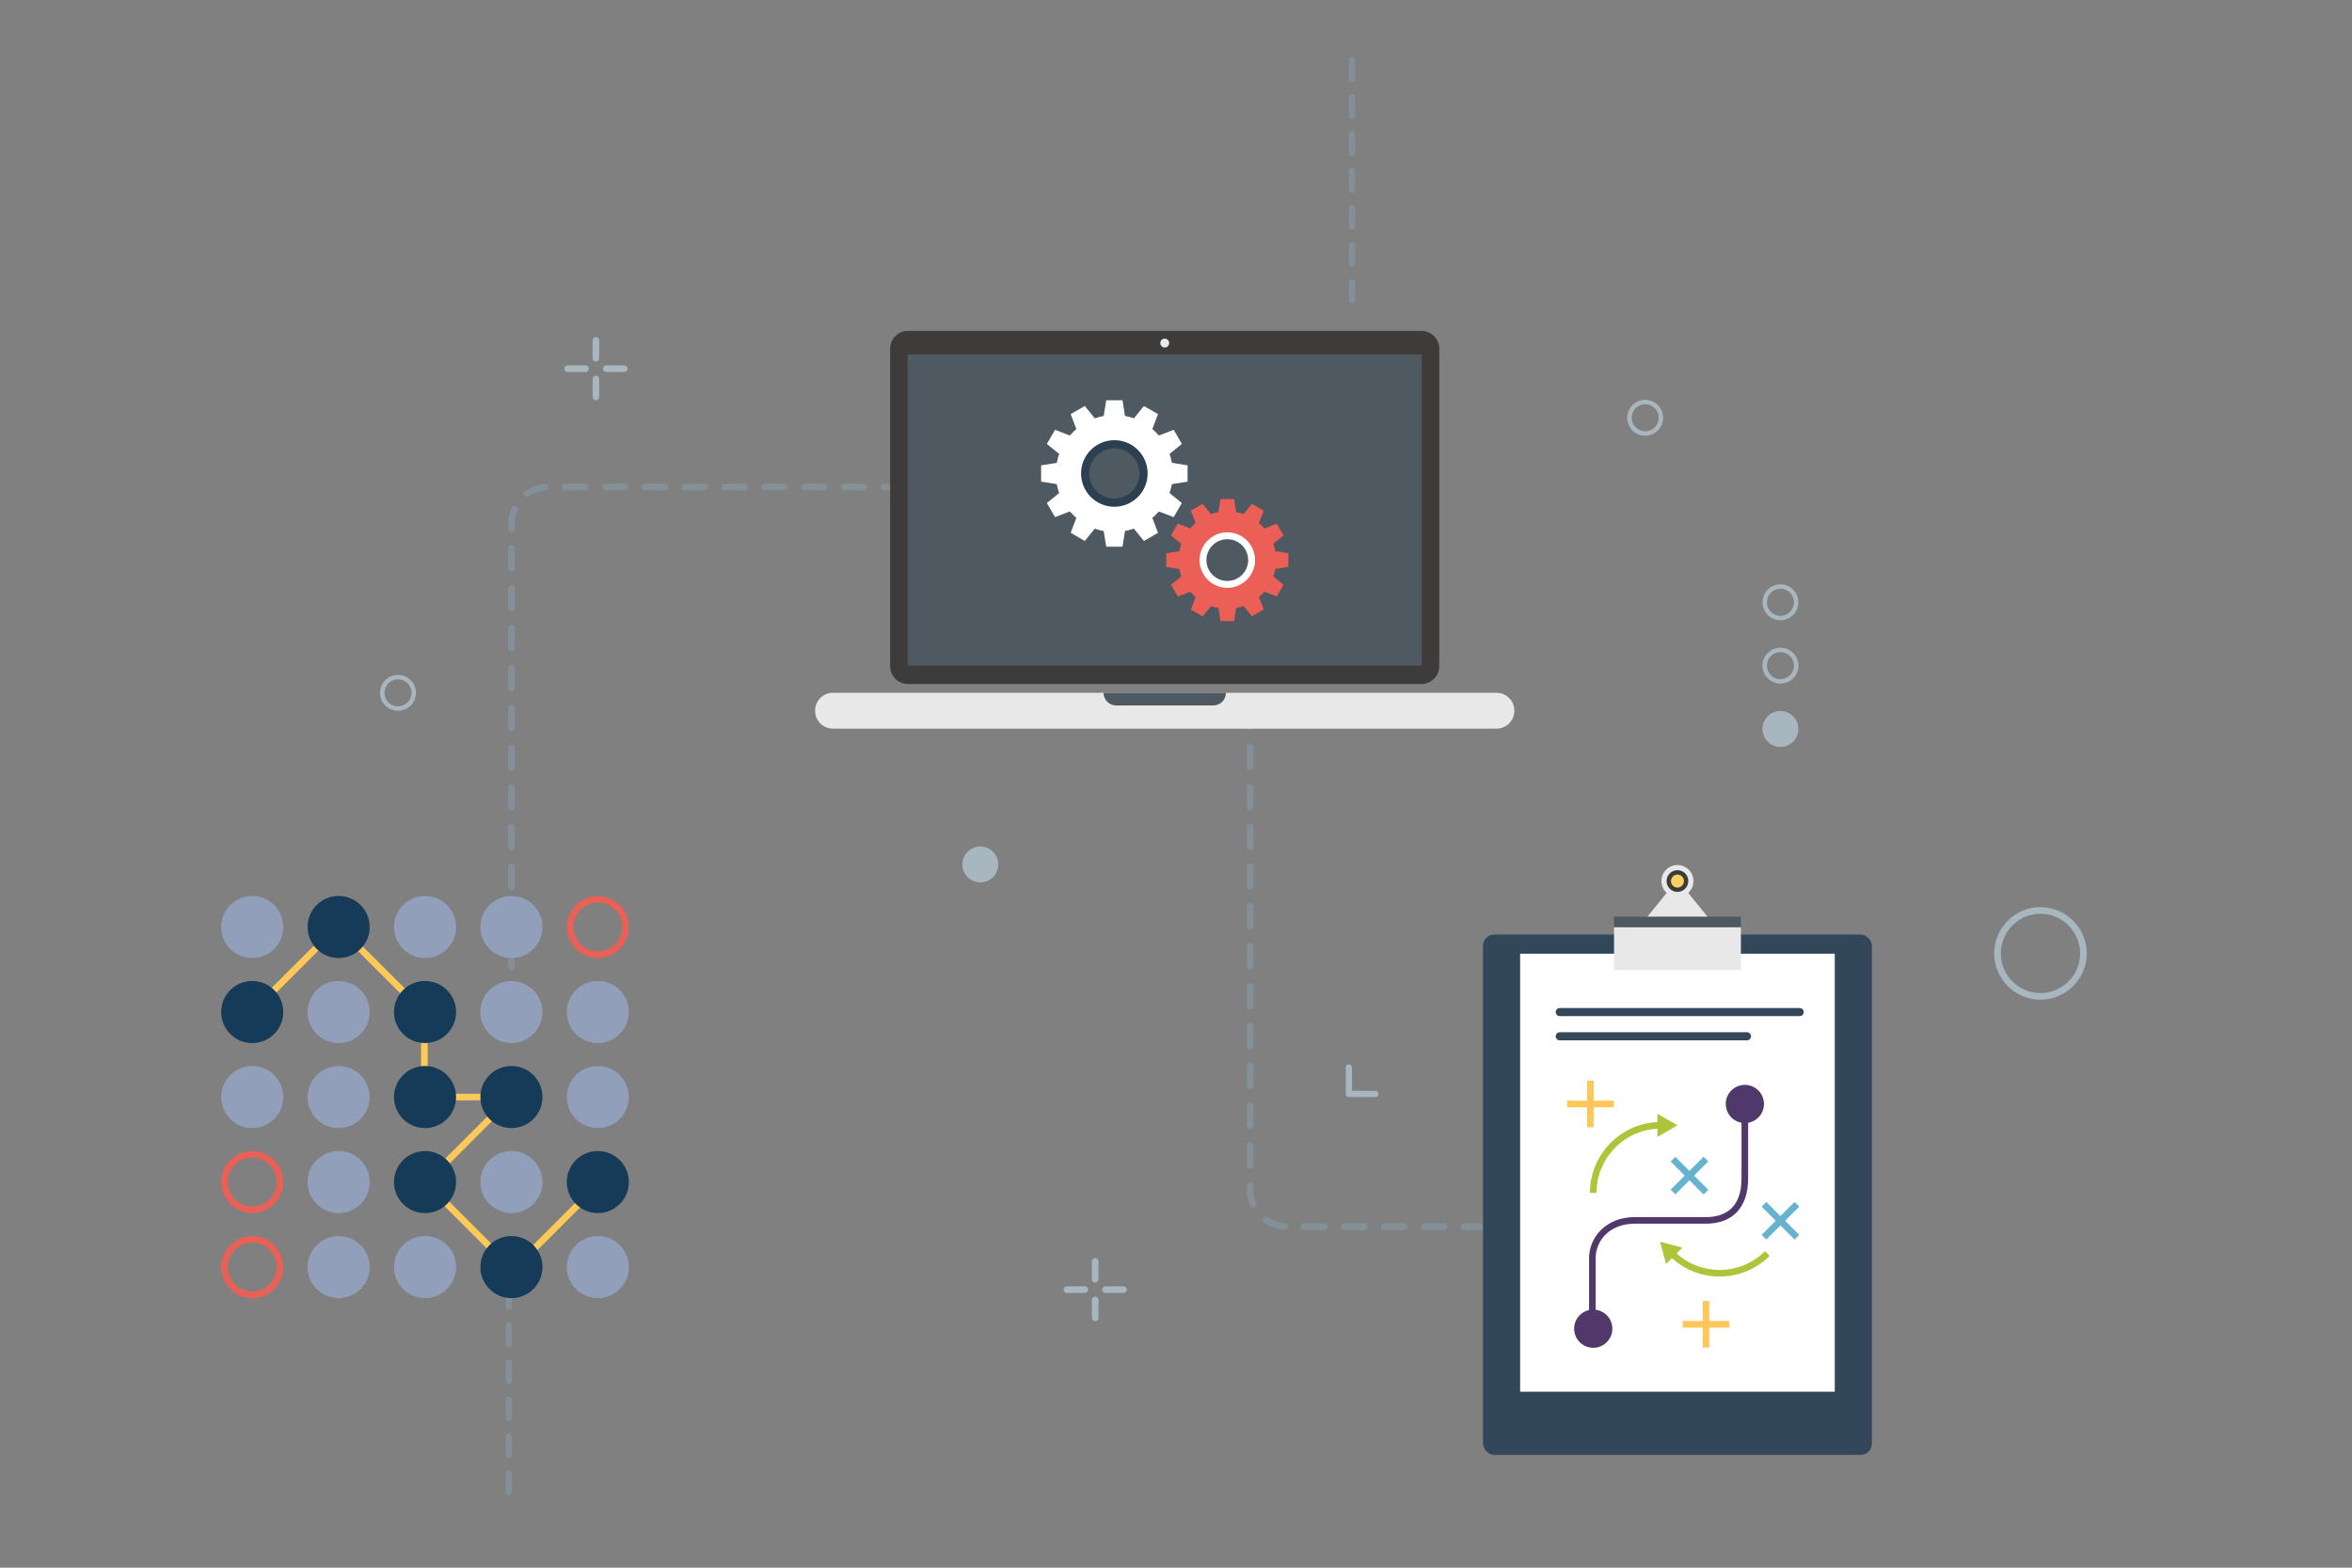 <?xml version="1.0" encoding="UTF-8"?>
<svg xmlns="http://www.w3.org/2000/svg" viewBox="0 0 900 600">
  <rect x="0" y="0" width="900" height="600" fill="#808080" stroke="none"/>
  <defs>
    <style>
      .cls-1 {
        fill: #153b58;
      }

      .cls-1, .cls-2, .cls-3, .cls-4, .cls-5, .cls-6, .cls-7, .cls-8, .cls-9, .cls-10, .cls-11, .cls-12, .cls-13, .cls-14, .cls-15, .cls-16, .cls-17, .cls-18, .cls-19, .cls-20 {
        stroke-width: 0px;
      }

      .cls-2 {
        fill: #4e5962;
      }

      .cls-3 {
        fill: #ffc759;
      }

      .cls-4 {
        fill: #2d4051;
      }

      .cls-4, .cls-7, .cls-15 {
        fill-rule: evenodd;
      }

      .cls-5 {
        fill: #324759;
      }

      .cls-6 {
        fill: #839097;
      }

      .cls-7 {
        fill: #eb5f56;
      }

      .cls-8 {
        fill: #e96056;
      }

      .cls-9 {
        fill: #929fba;
      }

      .cls-10 {
        fill: #ffc959;
      }

      .cls-11 {
        fill: #3d3c3b;
      }

      .cls-12 {
        fill: #adc538;
      }

      .cls-13 {
        fill: #50396a;
      }

      .cls-14 {
        fill: #66b3d0;
      }

      .cls-15, .cls-17 {
        fill: #fff;
      }

      .cls-16 {
        fill: #344659;
      }

      .cls-18 {
        fill: #e9e8e9;
      }

      .cls-19 {
        fill: #f9d264;
      }

      .cls-20 {
        fill: #a7b6bf;
      }
    </style>
  </defs>
  <g id="icones">
    <path class="cls-6" d="M194.7,572.16c-.65,0-1.18-.53-1.18-1.18v-7.07c0-.65.53-1.18,1.18-1.18s1.18.53,1.18,1.18v7.07c0,.65-.53,1.18-1.18,1.18ZM194.7,558.01c-.65,0-1.18-.53-1.18-1.18v-7.07c0-.65.53-1.18,1.18-1.18s1.18.53,1.18,1.18v7.07c0,.65-.53,1.18-1.18,1.18ZM194.7,543.86c-.65,0-1.18-.53-1.18-1.18v-7.07c0-.65.53-1.18,1.18-1.18s1.18.53,1.18,1.18v7.07c0,.65-.53,1.18-1.18,1.18ZM194.7,529.71c-.65,0-1.18-.53-1.18-1.18v-7.07c0-.65.53-1.18,1.18-1.18s1.18.53,1.18,1.18v7.07c0,.65-.53,1.18-1.18,1.18ZM194.7,515.56c-.65,0-1.18-.53-1.18-1.18v-7.07c0-.65.53-1.18,1.18-1.18s1.18.53,1.18,1.18v7.07c0,.65-.53,1.18-1.18,1.18ZM194.7,501.41c-.65,0-1.18-.53-1.18-1.18v-7.07c0-.65.53-1.18,1.18-1.18s1.18.53,1.18,1.18v7.07c0,.65-.53,1.18-1.18,1.18ZM194.7,487.26c-.65,0-1.18-.53-1.18-1.18v-7.07c0-.65.53-1.18,1.18-1.18s1.18.53,1.18,1.18v7.07c0,.65-.53,1.18-1.18,1.18Z"/>
    <path class="cls-6" d="M517.37,116.24c-.65,0-1.18-.53-1.18-1.18v-7.07c0-.65.53-1.18,1.18-1.18s1.18.53,1.18,1.18v7.07c0,.65-.53,1.18-1.18,1.18ZM517.37,102.09c-.65,0-1.18-.53-1.18-1.18v-7.07c0-.65.53-1.18,1.18-1.18s1.18.53,1.18,1.18v7.07c0,.65-.53,1.18-1.18,1.18ZM517.37,87.94c-.65,0-1.18-.53-1.18-1.18v-7.07c0-.65.53-1.18,1.18-1.18s1.18.53,1.18,1.18v7.07c0,.65-.53,1.18-1.18,1.18ZM517.37,73.79c-.65,0-1.18-.53-1.18-1.18v-7.07c0-.65.53-1.18,1.18-1.18s1.18.53,1.18,1.18v7.07c0,.65-.53,1.18-1.18,1.18ZM517.37,59.64c-.65,0-1.18-.53-1.18-1.18v-7.07c0-.65.53-1.18,1.18-1.18s1.18.53,1.18,1.18v7.07c0,.65-.53,1.18-1.18,1.18ZM517.37,45.49c-.65,0-1.18-.53-1.18-1.18v-7.07c0-.65.53-1.18,1.18-1.18s1.18.53,1.18,1.18v7.07c0,.65-.53,1.18-1.18,1.18ZM517.37,31.34c-.65,0-1.18-.53-1.18-1.18v-7.07c0-.65.53-1.18,1.18-1.18s1.18.53,1.18,1.18v7.07c0,.65-.53,1.18-1.18,1.18Z"/>
  </g>
  <g id="txt">
    <g>
      <path class="cls-6" d="M372.52,187.68h-3.81c-.7,0-1.27-.57-1.27-1.27s.57-1.27,1.27-1.27h3.81c.7,0,1.27.57,1.27,1.27s-.57,1.27-1.27,1.27Z"/>
      <path class="cls-6" d="M195.7,371.22c-.7,0-1.27-.57-1.27-1.27v-7.62c0-.7.57-1.27,1.27-1.27s1.27.57,1.27,1.27v7.62c0,.7-.57,1.27-1.27,1.27ZM195.7,355.98c-.7,0-1.27-.57-1.27-1.27v-7.62c0-.7.57-1.27,1.27-1.27s1.27.57,1.27,1.27v7.62c0,.7-.57,1.27-1.27,1.27ZM195.7,340.74c-.7,0-1.27-.57-1.27-1.27v-7.62c0-.7.57-1.27,1.27-1.27s1.27.57,1.27,1.27v7.62c0,.7-.57,1.27-1.27,1.27ZM195.7,325.5c-.7,0-1.27-.57-1.27-1.27v-7.62c0-.7.57-1.27,1.27-1.27s1.27.57,1.27,1.27v7.62c0,.7-.57,1.27-1.27,1.27ZM195.7,310.27c-.7,0-1.27-.57-1.27-1.27v-7.62c0-.7.57-1.27,1.27-1.27s1.27.57,1.27,1.27v7.62c0,.7-.57,1.27-1.27,1.27ZM195.7,295.03c-.7,0-1.27-.57-1.27-1.27v-7.62c0-.7.57-1.27,1.27-1.27s1.27.57,1.27,1.27v7.62c0,.7-.57,1.27-1.27,1.27ZM195.7,279.79c-.7,0-1.27-.57-1.27-1.27v-7.62c0-.7.57-1.27,1.27-1.27s1.27.57,1.27,1.27v7.62c0,.7-.57,1.27-1.27,1.27ZM195.7,264.55c-.7,0-1.27-.57-1.27-1.27v-7.62c0-.7.57-1.27,1.27-1.27s1.27.57,1.27,1.27v7.62c0,.7-.57,1.27-1.27,1.27ZM195.7,249.31c-.7,0-1.27-.57-1.27-1.27v-7.62c0-.7.57-1.27,1.27-1.27s1.27.57,1.27,1.27v7.62c0,.7-.57,1.27-1.27,1.27ZM195.7,234.07c-.7,0-1.27-.57-1.27-1.27v-7.62c0-.7.57-1.27,1.27-1.27s1.27.57,1.27,1.27v7.62c0,.7-.57,1.27-1.27,1.27ZM195.7,218.84c-.7,0-1.27-.57-1.27-1.27v-7.62c0-.7.57-1.27,1.27-1.27s1.27.57,1.27,1.27v7.62c0,.7-.57,1.27-1.27,1.27ZM195.7,203.6c-.7,0-1.27-.57-1.27-1.27v-1.74c0-2.17.44-4.26,1.31-6.22.28-.64,1.03-.93,1.67-.65.64.28.93,1.03.65,1.67-.72,1.64-1.09,3.38-1.09,5.2v1.74c0,.7-.57,1.27-1.27,1.27ZM201.65,190.31c-.39,0-.79-.19-1.03-.53-.41-.57-.28-1.36.3-1.77,2.26-1.62,4.93-2.59,7.7-2.81.71-.03,1.31.46,1.37,1.16.06.7-.46,1.31-1.16,1.37-2.31.19-4.54,1-6.43,2.35-.22.16-.48.24-.74.24ZM361.09,187.68h-7.62c-.7,0-1.27-.57-1.27-1.27s.57-1.27,1.27-1.27h7.62c.7,0,1.27.57,1.27,1.27s-.57,1.27-1.27,1.27ZM345.85,187.68h-7.62c-.7,0-1.27-.57-1.27-1.27s.57-1.27,1.27-1.27h7.62c.7,0,1.27.57,1.27,1.27s-.57,1.27-1.27,1.27ZM330.62,187.68h-7.62c-.7,0-1.27-.57-1.27-1.27s.57-1.27,1.27-1.27h7.62c.7,0,1.27.57,1.27,1.27s-.57,1.27-1.27,1.27ZM315.38,187.68h-7.62c-.7,0-1.27-.57-1.27-1.27s.57-1.27,1.27-1.27h7.62c.7,0,1.27.57,1.27,1.27s-.57,1.27-1.27,1.27ZM300.14,187.68h-7.62c-.7,0-1.27-.57-1.27-1.27s.57-1.27,1.27-1.27h7.62c.7,0,1.27.57,1.27,1.27s-.57,1.27-1.27,1.27ZM284.9,187.68h-7.62c-.7,0-1.27-.57-1.27-1.27s.57-1.27,1.27-1.27h7.62c.7,0,1.27.57,1.27,1.27s-.57,1.27-1.27,1.27ZM269.66,187.68h-7.62c-.7,0-1.27-.57-1.27-1.27s.57-1.27,1.27-1.27h7.62c.7,0,1.27.57,1.27,1.27s-.57,1.27-1.27,1.27ZM254.42,187.68h-7.62c-.7,0-1.27-.57-1.27-1.27s.57-1.27,1.27-1.27h7.62c.7,0,1.27.57,1.27,1.27s-.57,1.27-1.27,1.27ZM239.19,187.68h-7.62c-.7,0-1.27-.57-1.27-1.27s.57-1.27,1.27-1.27h7.62c.7,0,1.27.57,1.27,1.27s-.57,1.27-1.27,1.27ZM223.95,187.68h-7.62c-.7,0-1.27-.57-1.27-1.27s.57-1.27,1.27-1.27h7.62c.7,0,1.27.57,1.27,1.27s-.57,1.27-1.27,1.27Z"/>
      <path class="cls-6" d="M195.7,382.68c-.7,0-1.27-.57-1.27-1.27v-3.81c0-.7.57-1.27,1.27-1.27s1.27.57,1.27,1.27v3.81c0,.7-.57,1.27-1.27,1.27Z"/>
    </g>
    <g>
      <path class="cls-6" d="M609.77,470.75h-3.81c-.7,0-1.27-.57-1.27-1.27s.57-1.27,1.27-1.27h3.81c.7,0,1.27.57,1.27,1.27s-.57,1.27-1.27,1.27Z"/>
      <path class="cls-6" d="M598.33,470.75h-7.63c-.7,0-1.27-.57-1.27-1.27s.57-1.27,1.27-1.27h7.63c.7,0,1.27.57,1.27,1.27s-.57,1.27-1.27,1.27ZM583.08,470.75h-7.63c-.7,0-1.27-.57-1.27-1.27s.57-1.27,1.27-1.27h7.63c.7,0,1.27.57,1.27,1.27s-.57,1.27-1.27,1.27ZM567.83,470.75h-7.63c-.7,0-1.27-.57-1.27-1.27s.57-1.27,1.27-1.27h7.63c.7,0,1.27.57,1.27,1.27s-.57,1.27-1.27,1.27ZM552.58,470.75h-7.63c-.7,0-1.27-.57-1.27-1.27s.57-1.27,1.27-1.27h7.63c.7,0,1.27.57,1.27,1.27s-.57,1.27-1.27,1.27ZM537.32,470.75h-7.63c-.7,0-1.27-.57-1.27-1.27s.57-1.27,1.27-1.27h7.63c.7,0,1.27.57,1.27,1.27s-.57,1.27-1.27,1.27ZM522.07,470.75h-7.63c-.7,0-1.27-.57-1.27-1.27s.57-1.27,1.27-1.27h7.63c.7,0,1.27.57,1.27,1.27s-.57,1.27-1.27,1.27ZM506.82,470.75h-7.63c-.7,0-1.27-.57-1.27-1.27s.57-1.27,1.27-1.27h7.63c.7,0,1.27.57,1.27,1.27s-.57,1.27-1.27,1.27ZM491.57,470.71s-.06,0-.09,0c-2.78-.19-5.46-1.13-7.75-2.72-.57-.4-.72-1.19-.32-1.77.4-.58,1.19-.72,1.77-.32,1.91,1.33,4.15,2.11,6.47,2.27.7.05,1.23.65,1.18,1.35-.04.67-.6,1.18-1.26,1.18ZM479.63,462.44c-.48,0-.94-.28-1.15-.74-.92-2.01-1.38-4.16-1.38-6.39v-1.58c0-.7.57-1.27,1.27-1.27s1.27.57,1.27,1.27v1.58c0,1.87.39,3.66,1.15,5.34.29.64,0,1.39-.63,1.68-.17.08-.35.11-.53.11ZM478.36,447.37c-.7,0-1.27-.57-1.27-1.27v-7.63c0-.7.57-1.27,1.27-1.27s1.27.57,1.27,1.27v7.63c0,.7-.57,1.27-1.27,1.27ZM478.36,432.12c-.7,0-1.27-.57-1.27-1.27v-7.63c0-.7.57-1.27,1.27-1.27s1.27.57,1.27,1.27v7.63c0,.7-.57,1.27-1.27,1.27ZM478.36,416.86c-.7,0-1.27-.57-1.27-1.27v-7.63c0-.7.57-1.27,1.27-1.27s1.27.57,1.27,1.27v7.63c0,.7-.57,1.27-1.27,1.27ZM478.36,401.61c-.7,0-1.27-.57-1.27-1.27v-7.63c0-.7.57-1.27,1.27-1.27s1.27.57,1.27,1.27v7.63c0,.7-.57,1.27-1.27,1.27ZM478.36,386.36c-.7,0-1.27-.57-1.27-1.27v-7.63c0-.7.57-1.27,1.27-1.27s1.27.57,1.27,1.27v7.63c0,.7-.57,1.27-1.27,1.27ZM478.36,371.11c-.7,0-1.27-.57-1.27-1.27v-7.63c0-.7.57-1.27,1.27-1.27s1.27.57,1.27,1.27v7.63c0,.7-.57,1.27-1.27,1.27ZM478.36,355.85c-.7,0-1.27-.57-1.27-1.27v-7.63c0-.7.57-1.27,1.27-1.27s1.27.57,1.27,1.27v7.63c0,.7-.57,1.27-1.27,1.27ZM478.36,340.6c-.7,0-1.27-.57-1.27-1.27v-7.63c0-.7.57-1.27,1.27-1.27s1.27.57,1.27,1.27v7.63c0,.7-.57,1.27-1.27,1.27ZM478.36,325.35c-.7,0-1.27-.57-1.27-1.27v-7.63c0-.7.57-1.27,1.27-1.27s1.27.57,1.27,1.27v7.63c0,.7-.57,1.27-1.27,1.27ZM478.36,310.1c-.7,0-1.27-.57-1.27-1.27v-7.63c0-.7.57-1.27,1.27-1.27s1.27.57,1.27,1.27v7.63c0,.7-.57,1.27-1.27,1.27ZM478.36,294.84c-.7,0-1.27-.57-1.27-1.27v-7.63c0-.7.57-1.27,1.27-1.27s1.27.57,1.27,1.27v7.63c0,.7-.57,1.27-1.27,1.27Z"/>
      <path class="cls-6" d="M478.36,279.55c-.7,0-1.27-.57-1.27-1.27v-3.81c0-.7.57-1.27,1.27-1.27s1.27.57,1.27,1.27v3.81c0,.7-.57,1.27-1.27,1.27Z"/>
    </g>
    <g>
      <path class="cls-20" d="M686.47,230.52c0,2.85-2.32,5.18-5.18,5.18s-5.18-2.32-5.18-5.18,2.32-5.18,5.18-5.18,5.18,2.32,5.18,5.18M688.16,230.52c0-3.79-3.07-6.87-6.87-6.87s-6.87,3.07-6.87,6.87,3.07,6.87,6.87,6.87,6.87-3.07,6.87-6.87h0Z"/>
      <path class="cls-20" d="M686.47,254.76c0,2.85-2.32,5.18-5.18,5.18s-5.18-2.32-5.18-5.18,2.32-5.18,5.18-5.18,5.18,2.32,5.18,5.18M688.16,254.76c0-3.79-3.07-6.87-6.87-6.87s-6.87,3.07-6.87,6.87,3.07,6.87,6.87,6.87,6.87-3.07,6.87-6.87h0Z"/>
      <path class="cls-20" d="M681.29,285.86c-3.79,0-6.87-3.07-6.87-6.87s3.07-6.87,6.87-6.87,6.87,3.07,6.87,6.87-3.07,6.87-6.87,6.87Z"/>
    </g>
    <path class="cls-20" d="M157.48,265.16c0,2.85-2.32,5.18-5.18,5.18s-5.18-2.32-5.18-5.18,2.32-5.18,5.18-5.18,5.18,2.32,5.18,5.18M159.17,265.16c0-3.79-3.07-6.87-6.87-6.87s-6.87,3.07-6.87,6.87,3.07,6.87,6.87,6.87,6.87-3.07,6.87-6.87h0Z"/>
    <path class="cls-20" d="M634.72,159.89c0,2.85-2.32,5.18-5.18,5.18s-5.18-2.32-5.18-5.18,2.32-5.18,5.18-5.18,5.18,2.32,5.18,5.18M636.41,159.89c0-3.79-3.07-6.87-6.87-6.87s-6.87,3.07-6.87,6.87,3.07,6.87,6.87,6.87,6.87-3.07,6.87-6.87h0Z"/>
    <path class="cls-20" d="M375.12,337.72c-3.79,0-6.87-3.07-6.87-6.87s3.07-6.87,6.87-6.87,6.87,3.07,6.87,6.87-3.07,6.87-6.87,6.87Z"/>
    <path class="cls-20" d="M526.29,419.87h-10.14c-.66,0-1.19-.53-1.19-1.19v-10.14c0-.66.53-1.19,1.19-1.19s1.19.53,1.19,1.19v8.95h8.95c.66,0,1.19.53,1.19,1.19s-.53,1.19-1.19,1.19Z"/>
    <g>
      <g>
        <path class="cls-20" d="M415.12,494.85h-6.86c-.7,0-1.27-.57-1.27-1.27s.57-1.27,1.27-1.27h6.86c.7,0,1.27.57,1.27,1.27s-.57,1.27-1.27,1.27Z"/>
        <path class="cls-20" d="M429.89,494.85h-6.86c-.7,0-1.27-.57-1.27-1.27s.57-1.27,1.27-1.27h6.86c.7,0,1.27.57,1.27,1.27s-.57,1.27-1.27,1.27Z"/>
      </g>
      <g>
        <path class="cls-20" d="M419.08,505.67c-.7,0-1.27-.57-1.27-1.27v-6.86c0-.7.57-1.27,1.27-1.27s1.27.57,1.27,1.27v6.86c0,.7-.57,1.27-1.27,1.27Z"/>
        <path class="cls-20" d="M419.08,490.89c-.7,0-1.27-.57-1.27-1.27v-6.86c0-.7.57-1.27,1.27-1.27s1.27.57,1.27,1.27v6.86c0,.7-.57,1.27-1.27,1.27Z"/>
      </g>
    </g>
    <g>
      <g>
        <path class="cls-20" d="M224.07,142.37h-6.86c-.7,0-1.27-.57-1.27-1.27s.57-1.27,1.27-1.27h6.86c.7,0,1.27.57,1.27,1.27s-.57,1.27-1.27,1.27Z"/>
        <path class="cls-20" d="M238.84,142.37h-6.86c-.7,0-1.27-.57-1.27-1.27s.57-1.27,1.27-1.27h6.86c.7,0,1.27.57,1.27,1.27s-.57,1.27-1.27,1.27Z"/>
      </g>
      <g>
        <path class="cls-20" d="M228.03,153.19c-.7,0-1.27-.57-1.27-1.27v-6.86c0-.7.57-1.27,1.27-1.27s1.27.57,1.27,1.27v6.86c0,.7-.57,1.27-1.27,1.27Z"/>
        <path class="cls-20" d="M228.03,138.41c-.7,0-1.27-.57-1.27-1.27v-6.86c0-.7.57-1.27,1.27-1.27s1.27.57,1.27,1.27v6.86c0,.7-.57,1.27-1.27,1.27Z"/>
      </g>
    </g>
    <g>
      <polygon class="cls-10" points="196.26 487.83 161.1 452.67 192.64 421.14 161.11 421.14 161.11 388.11 129.32 356.32 97.42 388.23 95.63 386.43 129.32 352.73 163.65 387.06 163.65 418.6 198.76 418.6 164.69 452.67 196.26 484.24 228.43 452.08 230.22 453.88 196.26 487.83"/>
      <g>
        <path class="cls-9" d="M108.4,354.79c0,6.56-5.32,11.88-11.88,11.88s-11.88-5.32-11.88-11.88,5.32-11.88,11.88-11.88,11.88,5.32,11.88,11.88Z"/>
        <path class="cls-1" d="M141.46,354.79c0,6.56-5.32,11.88-11.88,11.88s-11.88-5.32-11.88-11.88,5.32-11.88,11.88-11.88,11.88,5.32,11.88,11.88Z"/>
        <path class="cls-9" d="M174.52,354.79c0,6.56-5.32,11.88-11.88,11.88s-11.88-5.32-11.88-11.88,5.32-11.88,11.88-11.88,11.88,5.32,11.88,11.88Z"/>
        <path class="cls-9" d="M207.58,354.79c0,6.56-5.32,11.88-11.88,11.88s-11.88-5.32-11.88-11.88,5.32-11.88,11.88-11.88,11.88,5.32,11.88,11.88Z"/>
        <path class="cls-8" d="M228.76,345.44c5.15,0,9.34,4.19,9.34,9.34s-4.19,9.34-9.34,9.34-9.34-4.19-9.34-9.34,4.19-9.34,9.34-9.34M228.76,342.91c-6.56,0-11.88,5.32-11.88,11.88s5.32,11.88,11.88,11.88,11.88-5.32,11.88-11.88-5.32-11.88-11.88-11.88h0Z"/>
        <path class="cls-1" d="M108.4,387.33c0,6.56-5.32,11.88-11.88,11.88s-11.88-5.32-11.88-11.88,5.32-11.88,11.88-11.88,11.88,5.32,11.88,11.88Z"/>
        <path class="cls-9" d="M141.46,387.33c0,6.56-5.32,11.88-11.88,11.88s-11.88-5.32-11.88-11.88,5.32-11.88,11.88-11.88,11.88,5.32,11.88,11.88Z"/>
        <path class="cls-1" d="M174.52,387.33c0,6.56-5.32,11.88-11.88,11.88s-11.88-5.32-11.88-11.88,5.32-11.88,11.88-11.88,11.88,5.32,11.88,11.88Z"/>
        <path class="cls-9" d="M207.58,387.33c0,6.56-5.32,11.88-11.88,11.88s-11.88-5.32-11.88-11.88,5.32-11.88,11.88-11.88,11.88,5.32,11.88,11.88Z"/>
        <path class="cls-9" d="M240.64,387.33c0,6.56-5.32,11.88-11.88,11.88s-11.88-5.32-11.88-11.88,5.32-11.88,11.88-11.88,11.88,5.32,11.88,11.88Z"/>
        <path class="cls-9" d="M108.4,419.87c0,6.56-5.32,11.88-11.88,11.88s-11.88-5.32-11.88-11.88,5.32-11.88,11.88-11.88,11.88,5.32,11.88,11.88Z"/>
        <path class="cls-9" d="M141.46,419.87c0,6.56-5.32,11.88-11.88,11.88s-11.88-5.32-11.88-11.88,5.32-11.88,11.88-11.88,11.88,5.32,11.88,11.88Z"/>
        <path class="cls-1" d="M174.52,419.87c0,6.56-5.32,11.88-11.88,11.88s-11.88-5.32-11.88-11.88,5.32-11.88,11.88-11.88,11.88,5.32,11.88,11.88Z"/>
        <path class="cls-1" d="M207.58,419.87c0,6.56-5.32,11.88-11.88,11.88s-11.88-5.32-11.88-11.88,5.32-11.88,11.88-11.88,11.88,5.32,11.88,11.88Z"/>
        <path class="cls-9" d="M240.64,419.87c0,6.56-5.32,11.88-11.88,11.88s-11.88-5.32-11.88-11.88,5.32-11.88,11.88-11.88,11.88,5.32,11.88,11.88Z"/>
        <path class="cls-8" d="M96.52,443.07c5.15,0,9.34,4.19,9.34,9.34s-4.19,9.34-9.34,9.34-9.34-4.19-9.34-9.34,4.19-9.34,9.34-9.34M96.52,440.53c-6.56,0-11.88,5.32-11.88,11.88s5.32,11.88,11.88,11.88,11.88-5.32,11.88-11.88-5.32-11.88-11.88-11.88h0Z"/>
        <path class="cls-9" d="M141.46,452.41c0,6.56-5.32,11.88-11.88,11.88s-11.88-5.32-11.88-11.88,5.32-11.88,11.88-11.88,11.88,5.32,11.88,11.88Z"/>
        <path class="cls-1" d="M174.52,452.41c0,6.56-5.32,11.88-11.88,11.88s-11.88-5.32-11.88-11.88,5.32-11.88,11.88-11.88,11.88,5.32,11.88,11.88Z"/>
        <path class="cls-9" d="M207.58,452.41c0,6.56-5.32,11.88-11.88,11.88s-11.88-5.32-11.88-11.88,5.32-11.88,11.88-11.88,11.88,5.32,11.88,11.88Z"/>
        <path class="cls-1" d="M240.64,452.41c0,6.56-5.32,11.88-11.88,11.88s-11.88-5.32-11.88-11.88,5.32-11.88,11.88-11.88,11.88,5.32,11.88,11.88Z"/>
        <path class="cls-8" d="M96.52,475.61c5.15,0,9.34,4.19,9.34,9.34s-4.19,9.34-9.34,9.34-9.34-4.19-9.34-9.34,4.19-9.34,9.34-9.34M96.52,473.07c-6.56,0-11.88,5.32-11.88,11.88s5.32,11.88,11.88,11.88,11.88-5.32,11.88-11.88-5.32-11.88-11.88-11.88h0Z"/>
        <path class="cls-9" d="M141.46,484.95c0,6.56-5.32,11.88-11.88,11.88s-11.88-5.32-11.88-11.88,5.32-11.88,11.88-11.88,11.88,5.32,11.88,11.88Z"/>
        <path class="cls-9" d="M174.52,484.95c0,6.56-5.32,11.88-11.88,11.88s-11.88-5.32-11.88-11.88,5.32-11.88,11.88-11.88,11.88,5.32,11.88,11.88Z"/>
        <path class="cls-1" d="M207.58,484.95c0,6.56-5.32,11.88-11.88,11.88s-11.88-5.32-11.88-11.88,5.32-11.88,11.88-11.88,11.88,5.32,11.88,11.88Z"/>
        <path class="cls-9" d="M240.64,484.95c0,6.56-5.32,11.88-11.88,11.88s-11.88-5.32-11.88-11.88,5.32-11.88,11.88-11.88,11.88,5.32,11.88,11.88Z"/>
      </g>
    </g>
    <g>
      <g>
        <path class="cls-11" d="M347.43,126.64h196.51c3.76,0,6.81,3.05,6.81,6.81v121.52c0,3.76-3.05,6.81-6.81,6.81h-196.51c-3.76,0-6.81-3.05-6.81-6.81v-121.52c0-3.76,3.05-6.81,6.81-6.81Z"/>
        <path class="cls-18" d="M572.66,265.16c3.76,0,6.81,3.05,6.81,6.81v.09c0,3.76-3.05,6.81-6.81,6.81h-253.95c-3.76,0-6.81-3.05-6.81-6.81v-.09c0-3.76,3.05-6.81,6.81-6.81h253.96Z"/>
        <rect class="cls-2" x="347.31" y="135.66" width="196.75" height="119.1"/>
        <path class="cls-18" d="M445.69,129.59c.95,0,1.71.77,1.71,1.71s-.77,1.71-1.71,1.71-1.71-.77-1.71-1.71.77-1.71,1.71-1.71Z"/>
      </g>
      <path class="cls-2" d="M422.29,265.16v.03c0,2.66,2.15,4.81,4.81,4.81h37.18c2.66,0,4.81-2.15,4.81-4.81v-.03h-46.79Z"/>
      <g>
        <g>
          <g>
            <path class="cls-15" d="M423.54,159c-11.13,1.44-19.53,10.99-19.53,22.21,0,.96.06,1.92.19,2.88.77,5.92,3.81,11.19,8.56,14.85,4.75,3.66,10.63,5.25,16.54,4.48,11.12-1.44,19.51-10.97,19.51-22.18,0-.96-.06-1.94-.19-2.9-.76-5.92-3.8-11.2-8.55-14.86-4.75-3.66-10.62-5.25-16.54-4.48ZM444.61,178.86c1.3,10.02-5.81,19.26-15.83,20.55-10.02,1.31-19.26-5.81-20.57-15.83-1.3-10.03,5.82-19.26,15.85-20.56,10.02-1.3,19.26,5.81,20.55,15.84Z"/>
            <g>
              <polygon class="cls-15" points="454.43 178.1 454.43 184.33 448.2 185.33 448.2 177.1 454.43 178.1"/>
              <polygon class="cls-15" points="398.39 184.33 398.39 178.1 404.62 177.1 404.62 185.33 398.39 184.33"/>
            </g>
            <g>
              <polygon class="cls-15" points="449.12 164.5 452.24 169.9 447.34 173.88 443.22 166.76 449.12 164.5"/>
              <polygon class="cls-15" points="403.7 197.92 400.58 192.53 405.48 188.55 409.59 195.67 403.7 197.92"/>
            </g>
            <g>
              <polygon class="cls-15" points="437.72 155.39 443.12 158.5 440.87 164.4 433.74 160.29 437.72 155.39"/>
              <polygon class="cls-15" points="415.1 207.04 409.7 203.92 411.95 198.03 419.08 202.14 415.1 207.04"/>
            </g>
            <g>
              <polygon class="cls-15" points="423.3 153.19 429.52 153.19 430.52 159.42 422.3 159.42 423.3 153.19"/>
              <polygon class="cls-15" points="429.52 209.24 423.3 209.24 422.3 203 430.52 203 429.52 209.24"/>
            </g>
            <g>
              <polygon class="cls-15" points="409.7 158.5 415.1 155.39 419.08 160.29 411.95 164.4 409.7 158.5"/>
              <polygon class="cls-15" points="443.12 203.92 437.72 207.04 433.74 202.14 440.87 198.03 443.12 203.92"/>
            </g>
            <g>
              <polygon class="cls-15" points="400.58 169.9 403.7 164.5 409.59 166.76 405.48 173.88 400.58 169.9"/>
              <polygon class="cls-15" points="452.23 192.53 449.12 197.92 443.22 195.67 447.34 188.55 452.23 192.53"/>
            </g>
          </g>
          <path class="cls-15" d="M405.89,181.21c0,11.33,9.19,20.52,20.52,20.52s20.52-9.19,20.52-20.52-9.19-20.52-20.52-20.52-20.52,9.19-20.52,20.52ZM437.7,181.21c0,6.24-5.06,11.29-11.29,11.29s-11.29-5.06-11.29-11.29,5.06-11.29,11.29-11.29,11.29,5.06,11.29,11.29Z"/>
          <path class="cls-4" d="M413.67,181.21c0,7.02,5.71,12.74,12.74,12.74s12.74-5.71,12.74-12.74-5.71-12.74-12.74-12.74-12.74,5.71-12.74,12.74ZM436,181.21c0,5.3-4.29,9.59-9.59,9.59s-9.59-4.29-9.59-9.59,4.29-9.59,9.59-9.59,9.59,4.29,9.59,9.59Z"/>
        </g>
        <g>
          <g>
            <path class="cls-7" d="M467.23,195.84c-9.28,1.2-16.28,9.16-16.28,18.52,0,.8.05,1.6.16,2.4.64,4.94,3.17,9.33,7.13,12.38,3.96,3.05,8.86,4.37,13.79,3.73,9.27-1.2,16.27-9.15,16.27-18.49,0-.8-.05-1.62-.16-2.41-.64-4.94-3.17-9.34-7.13-12.39-3.96-3.05-8.85-4.38-13.79-3.74ZM484.8,212.4c1.09,8.35-4.84,16.05-13.2,17.13-8.36,1.09-16.06-4.84-17.14-13.2-1.08-8.36,4.85-16.06,13.21-17.14,8.35-1.09,16.05,4.84,17.13,13.21Z"/>
            <g>
              <polygon class="cls-7" points="492.99 211.76 492.99 216.96 487.79 217.79 487.79 210.93 492.99 211.76"/>
              <polygon class="cls-7" points="446.27 216.96 446.27 211.76 451.46 210.93 451.46 217.79 446.27 216.96"/>
            </g>
            <g>
              <polygon class="cls-7" points="488.56 200.43 491.16 204.93 487.07 208.24 483.65 202.3 488.56 200.43"/>
              <polygon class="cls-7" points="450.7 228.29 448.1 223.79 452.18 220.47 455.61 226.41 450.7 228.29"/>
            </g>
            <g>
              <polygon class="cls-7" points="479.06 192.83 483.56 195.42 481.68 200.34 475.74 196.91 479.06 192.83"/>
              <polygon class="cls-7" points="460.2 235.89 455.7 233.29 457.57 228.38 463.51 231.8 460.2 235.89"/>
            </g>
            <g>
              <polygon class="cls-7" points="467.03 191 472.22 191 473.06 196.19 466.2 196.19 467.03 191"/>
              <polygon class="cls-7" points="472.22 237.72 467.03 237.72 466.2 232.52 473.06 232.52 472.22 237.72"/>
            </g>
            <g>
              <polygon class="cls-7" points="455.7 195.42 460.2 192.83 463.51 196.91 457.57 200.34 455.7 195.42"/>
              <polygon class="cls-7" points="483.56 233.29 479.06 235.89 475.74 231.8 481.68 228.38 483.56 233.29"/>
            </g>
            <g>
              <polygon class="cls-7" points="448.1 204.93 450.69 200.43 455.61 202.3 452.18 208.24 448.1 204.93"/>
              <polygon class="cls-7" points="491.16 223.79 488.56 228.29 483.65 226.41 487.07 220.47 491.16 223.79"/>
            </g>
          </g>
          <path class="cls-7" d="M452.52,214.36c0,9.45,7.66,17.11,17.11,17.11s17.11-7.66,17.11-17.11-7.66-17.11-17.11-17.11-17.11,7.66-17.11,17.11ZM479.04,214.36c0,5.2-4.22,9.42-9.42,9.42s-9.42-4.22-9.42-9.42,4.22-9.42,9.42-9.42,9.42,4.22,9.42,9.42Z"/>
          <path class="cls-15" d="M459.01,214.36c0,5.86,4.76,10.62,10.62,10.62s10.62-4.76,10.62-10.62-4.76-10.62-10.62-10.62-10.62,4.76-10.62,10.62ZM477.62,214.36c0,4.42-3.58,7.99-7.99,7.99s-7.99-3.58-7.99-7.99c0-4.42,3.58-7.99,7.99-7.99s7.99,3.58,7.99,7.99Z"/>
        </g>
      </g>
    </g>
    <g>
      <g>
        <rect class="cls-5" x="567.47" y="357.66" width="148.83" height="199.17" rx="4.33" ry="4.33"/>
        <polygon class="cls-17" points="702.08 365.01 581.68 365.01 581.68 374.46 581.68 374.46 581.68 532.65 591.13 532.65 692.63 532.65 702.08 532.65 702.08 483.34 702.08 483.34 702.08 365.01"/>
        <path class="cls-16" d="M688.65,388.9h-91.8c-.85,0-1.55-.69-1.55-1.55s.69-1.55,1.55-1.55h91.8c.85,0,1.55.69,1.55,1.55s-.69,1.55-1.55,1.55Z"/>
        <path class="cls-16" d="M668.48,398.17h-71.64c-.85,0-1.55-.69-1.55-1.55s.69-1.55,1.55-1.55h71.64c.85,0,1.55.69,1.55,1.55s-.69,1.55-1.55,1.55Z"/>
        <polygon class="cls-18" points="654.22 351.89 629.54 351.89 638.2 341.21 645.57 341.21 654.22 351.89"/>
        <path class="cls-18" d="M641.88,343.35c-3.39,0-6.14-2.76-6.14-6.14s2.76-6.14,6.14-6.14,6.14,2.76,6.14,6.14-2.76,6.14-6.14,6.14Z"/>
        <path class="cls-11" d="M646.04,337.2c0,2.29-1.86,4.16-4.16,4.16s-4.16-1.86-4.16-4.16,1.86-4.16,4.16-4.16,4.16,1.86,4.16,4.16Z"/>
        <path class="cls-19" d="M641.88,339.69c-1.37,0-2.48-1.11-2.48-2.48s1.11-2.48,2.48-2.48,2.48,1.11,2.48,2.48-1.11,2.48-2.48,2.48Z"/>
        <rect class="cls-2" x="617.61" y="350.82" width="48.55" height="4.09"/>
        <rect class="cls-18" x="617.61" y="354.91" width="48.55" height="16.34"/>
      </g>
      <g>
        <path class="cls-13" d="M610.6,508.53h-2.54v-27.04c0-7.6,6.15-15.68,17.56-15.68h27.22c6.19,0,13.56-2.57,13.56-14.82v-24.65h2.54v24.65c0,11.03-5.87,17.35-16.1,17.35h-27.22c-9.86,0-15.02,6.61-15.02,13.14v27.04Z"/>
        <path class="cls-13" d="M674.99,422.52c0,4.04-3.27,7.31-7.31,7.31s-7.31-3.27-7.31-7.31,3.27-7.31,7.31-7.31,7.31,3.27,7.31,7.31Z"/>
        <path class="cls-13" d="M616.97,508.53c0,4.04-3.27,7.31-7.31,7.31s-7.31-3.27-7.31-7.31,3.27-7.31,7.31-7.31,7.31,3.27,7.31,7.31Z"/>
        <g>
          <rect class="cls-3" x="651.51" y="497.93" width="2.54" height="17.83"/>
          <rect class="cls-3" x="643.86" y="505.58" width="17.83" height="2.54"/>
        </g>
        <g>
          <rect class="cls-14" x="680.02" y="458.29" width="2.54" height="17.83" transform="translate(-130.82 618.59) rotate(-45)"/>
          <rect class="cls-14" x="672.37" y="465.94" width="17.83" height="2.54" transform="translate(-130.82 618.59) rotate(-45)"/>
        </g>
        <g>
          <rect class="cls-3" x="607.3" y="413.61" width="2.54" height="17.83"/>
          <rect class="cls-3" x="599.65" y="421.26" width="17.83" height="2.54"/>
        </g>
        <g>
          <rect class="cls-14" x="645.21" y="441" width="2.54" height="17.83" transform="translate(-128.8 588.83) rotate(-44.99)"/>
          <rect class="cls-14" x="637.56" y="448.65" width="17.83" height="2.54" transform="translate(-128.79 588.9) rotate(-45)"/>
        </g>
        <g>
          <path class="cls-12" d="M610.93,456.54h-2.54c0-14.95,12.17-27.12,27.12-27.12v2.54c-13.55,0-24.58,11.03-24.58,24.58Z"/>
          <polygon class="cls-12" points="634.22 435.12 641.88 430.69 634.22 426.26 634.22 435.12"/>
        </g>
        <g>
          <path class="cls-12" d="M658.02,488.57c-6.94,0-13.89-2.64-19.18-7.93l1.79-1.79c9.58,9.58,25.18,9.59,34.76,0l1.79,1.79c-5.29,5.29-12.23,7.93-19.17,7.93Z"/>
          <polygon class="cls-12" points="643.78 477.52 635.23 475.23 637.52 483.79 643.78 477.52"/>
        </g>
      </g>
    </g>
    <path class="cls-20" d="M780.79,382.61c-9.76,0-17.71-7.95-17.71-17.71s7.95-17.71,17.71-17.71,17.71,7.95,17.71,17.71-7.95,17.71-17.71,17.71ZM780.79,349.73c-8.37,0-15.17,6.81-15.17,15.17s6.81,15.17,15.17,15.17,15.17-6.81,15.17-15.17-6.81-15.17-15.17-15.17Z"/>
  </g>
</svg>